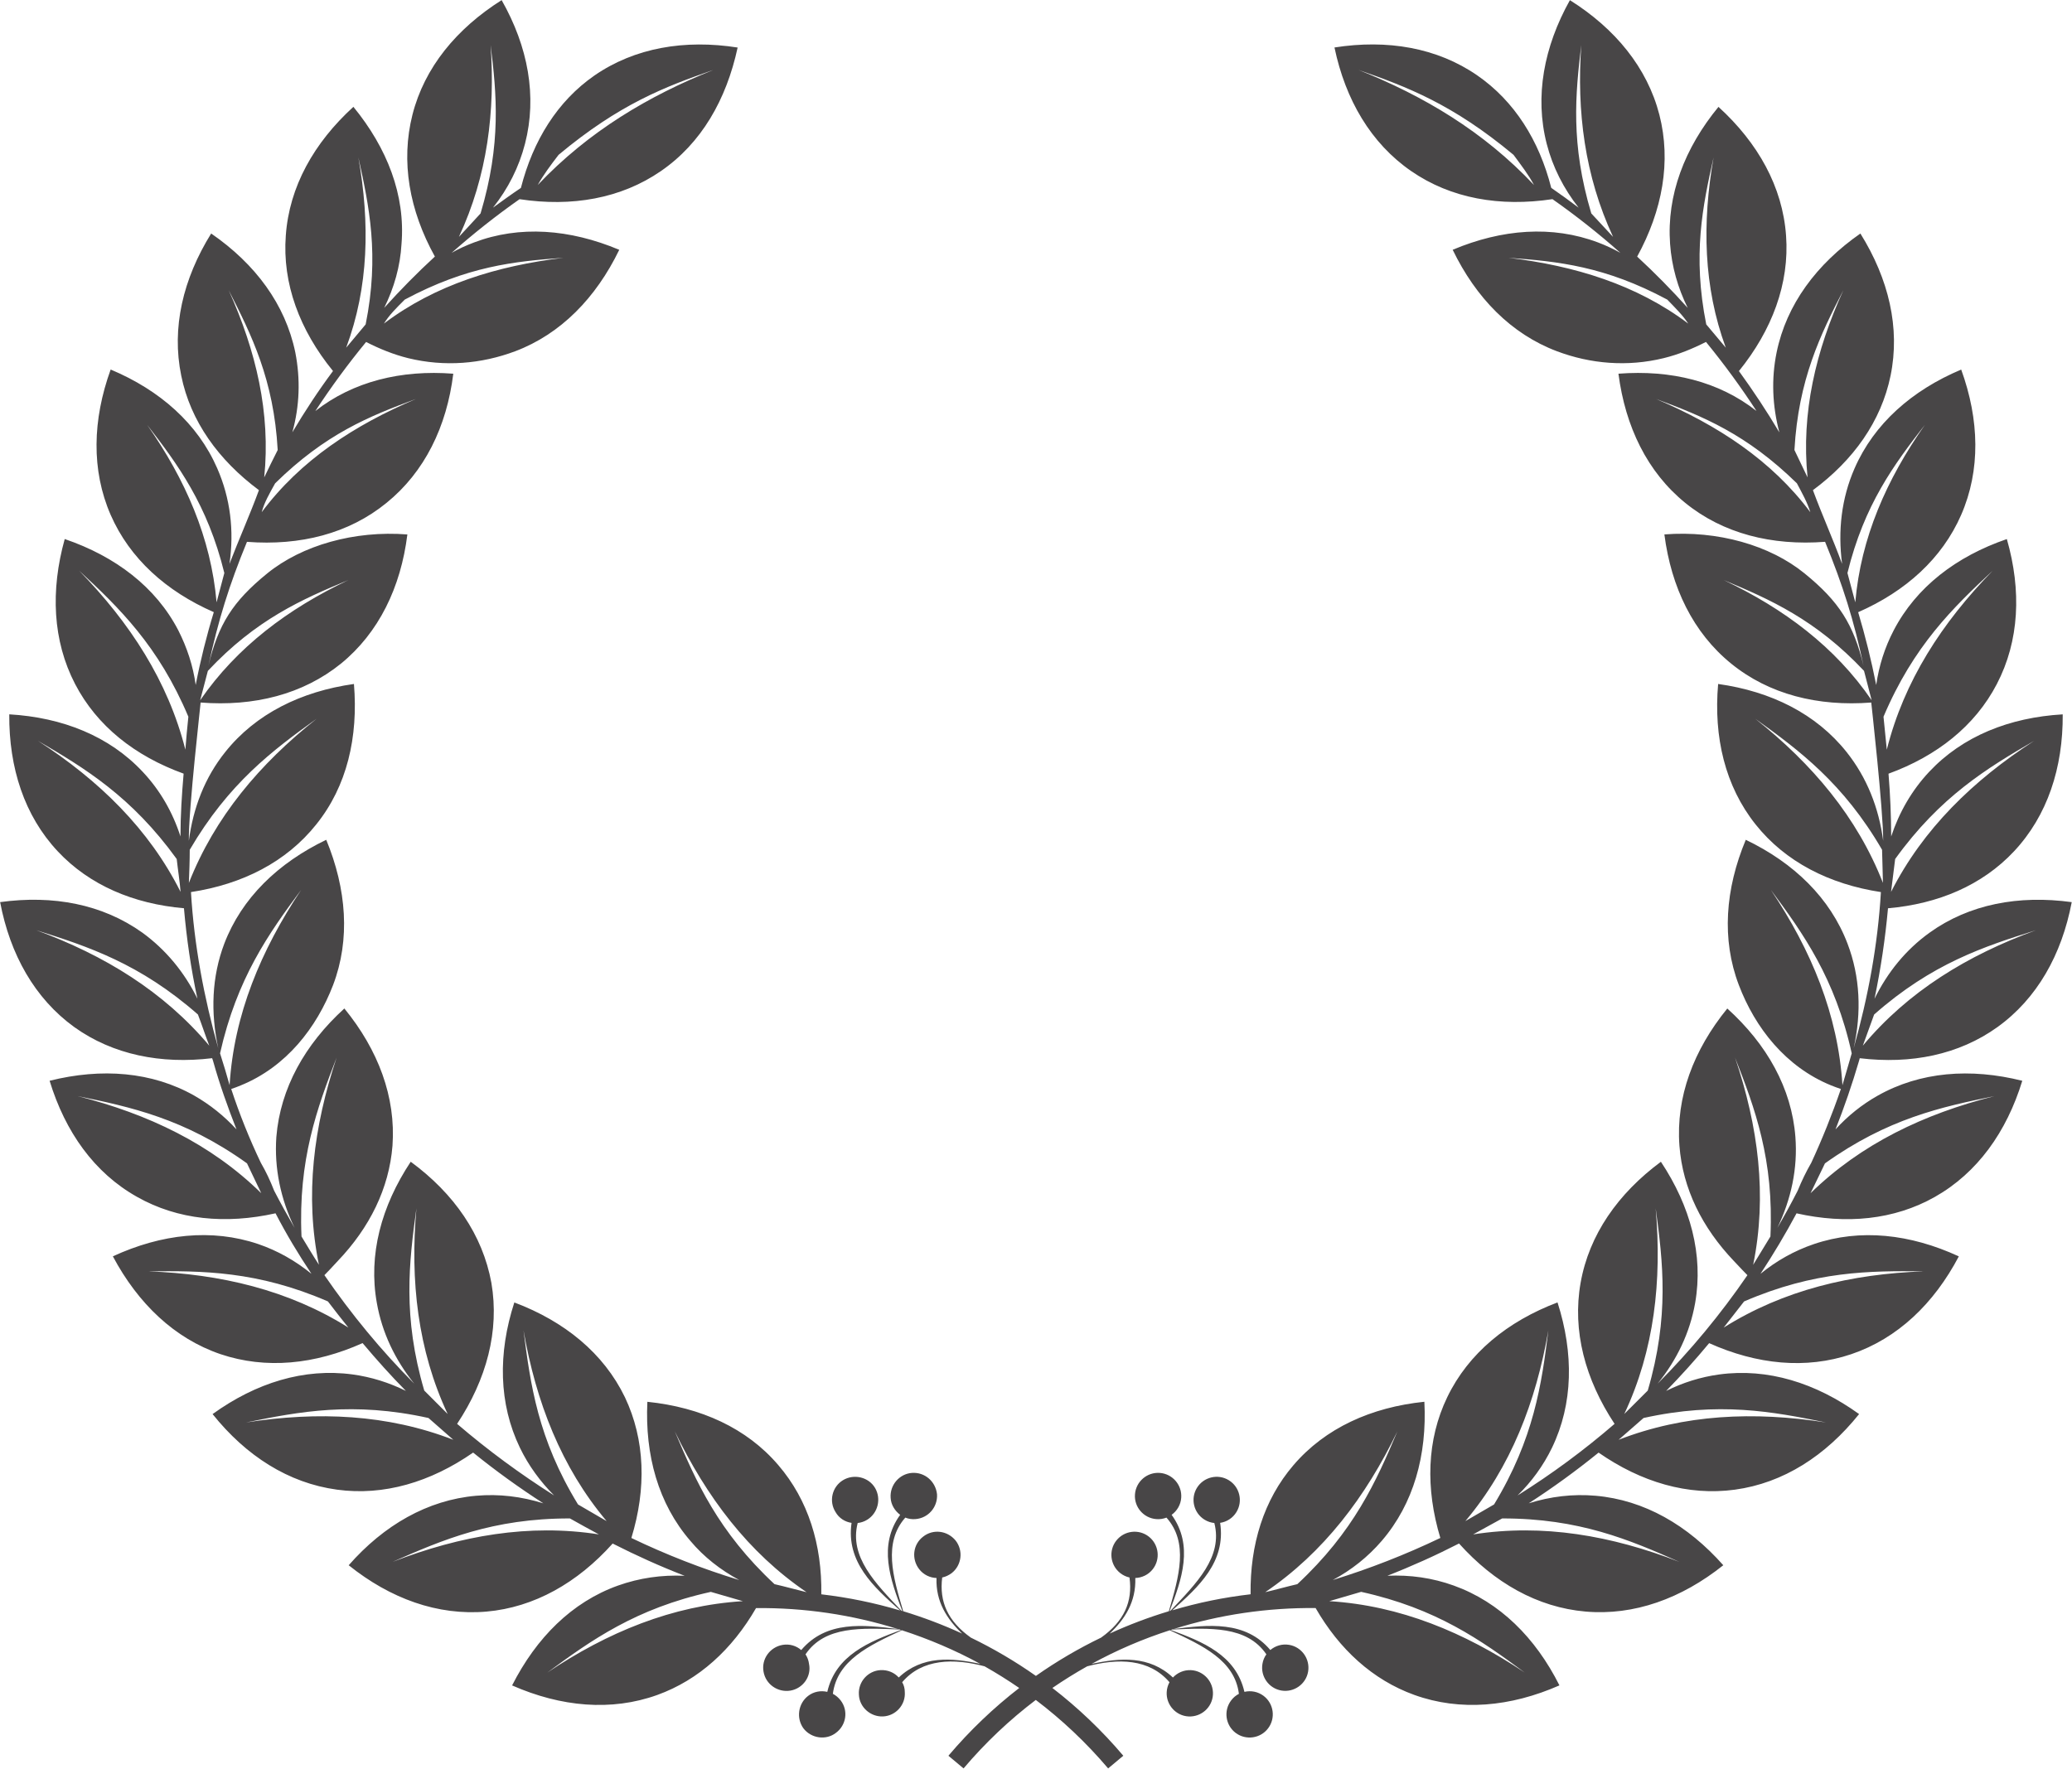 <?xml version="1.0" encoding="utf-8"?>
<!-- Generator: Adobe Illustrator 18.0.0, SVG Export Plug-In . SVG Version: 6.00 Build 0)  -->
<!DOCTYPE svg PUBLIC "-//W3C//DTD SVG 1.1//EN" "http://www.w3.org/Graphics/SVG/1.1/DTD/svg11.dtd">
<svg version="1.1" id="Layer_1" xmlns="http://www.w3.org/2000/svg" xmlns:xlink="http://www.w3.org/1999/xlink" x="0px" y="0px"
	 viewBox="0 0 128.411 109.648" style="enable-background:new 0 0 128.411 109.648;" xml:space="preserve">
<style type="text/css">
	.st0{fill-rule:evenodd;clip-rule:evenodd;fill:#484647;}
</style>
<symbol  id="Award" viewBox="-34.585 -29.532 69.17 59.063">
	<path class="st0" d="M-17.2,23.262c0.406,1.583,1.218,2.897,2.46,3.758
		c1.347,0.927,3.012,1.208,4.777,0.931c-0.378-1.748-1.215-3.2-2.563-4.127
		c-1.332-0.919-2.98-1.203-4.719-0.938c-0.795-0.558-1.546-1.156-2.269-1.793
		c0.232,0.134,0.491,0.25,0.75,0.348c1.519,0.576,3.2,0.448,4.848-0.246
		c-0.779-1.607-1.952-2.812-3.474-3.388c-1.131-0.424-2.357-0.528-3.574-0.231
		c-0.492,0.122-0.956,0.312-1.405,0.541c-0.606-0.738-1.172-1.508-1.694-2.306
		c1.26,0.988,2.866,1.381,4.605,1.246c-0.217-1.771-0.959-3.285-2.23-4.315
		c-1.259-1.027-2.879-1.437-4.659-1.301c-0.593-1.442-0.958-2.612-1.29-4.147
		c0.331,1.387,0.811,2.153,1.968,3.094c1.16,0.94,2.908,1.438,4.678,1.3
		c-0.22-1.771-0.956-3.285-2.217-4.314c-1.273-1.029-2.907-1.438-4.688-1.3
		c0.016,0.064-0.408-3.59-0.392-4.619c0.145,1.105,0.533,2.114,1.214,2.964
		c1.016,1.277,2.535,2.027,4.299,2.275c0.147-1.778-0.232-3.415-1.259-4.692
		c-0.998-1.252-2.461-1.997-4.183-2.259c0.104-1.76,0.434-3.519,0.911-5.215
		c-0.26,1.198-0.217,2.386,0.201,3.491c0.582,1.525,1.796,2.697,3.405,3.47
		c0.679-1.647,0.808-3.326,0.229-4.85c-0.55-1.428-1.562-2.733-3.083-3.353
		c-0.102-0.044-0.213-0.084-0.319-0.12c0.278-0.846,0.609-1.668,0.989-2.465
		c0.172-0.294,0.317-0.606,0.445-0.933c0.217-0.421,0.449-0.835,0.681-1.24
		c-0.465,0.966-0.681,1.99-0.608,3.036c0.133,1.627,0.955,3.093,2.271,4.291
		c1.131-1.384,1.724-2.959,1.607-4.585c-0.114-1.43-0.765-2.736-1.823-3.845
		c-0.306-0.327-0.289-0.316-0.45-0.477c0.898-1.306,1.897-2.518,2.999-3.624
		c-0.64,0.797-1.073,1.701-1.248,2.693c-0.29,1.607,0.146,3.232,1.131,4.719
		c1.446-1.062,2.402-2.441,2.694-4.048c0.274-1.602-0.163-3.223-1.145-4.707
		c1.027-0.881,2.114-1.68,3.239-2.391c-0.461,0.462-0.853,0.995-1.142,1.594
		c-0.709,1.47-0.738,3.153-0.186,4.852c1.678-0.632,2.982-1.696,3.692-3.165
		c0.678-1.426,0.721-3.053,0.216-4.702c1.158-0.556,2.36-1.026,3.602-1.405
		c-0.621,0.335-1.184,0.772-1.634,1.311c-1.069,1.239-1.519,2.86-1.434,4.643
		c1.781-0.183,3.318-0.877,4.373-2.116c0.999-1.162,1.462-2.661,1.435-4.314
		c0.895-0.105,1.761-0.281,2.633-0.54c-0.888,0.785-1.81,1.622-1.623,2.926
		c-0.217,0.032-0.419,0.157-0.534,0.36c-0.231,0.363-0.116,0.842,0.245,1.064
		c0.366,0.224,0.856,0.108,1.073-0.255c0.214-0.363,0.099-0.841-0.259-1.063
		c-0.1-0.063-0.216-0.1-0.32-0.11c-0.289-1.135,0.592-2.01,1.462-2.933
		c0.016-0.002,0.016-0.005,0.027-0.007c-0.404,1.059-0.811,2.19-0.071,3.213
		c-0.173,0.13-0.306,0.333-0.318,0.569c-0.03,0.425,0.29,0.798,0.708,0.831
		c0.436,0.032,0.795-0.288,0.841-0.713c0.027-0.426-0.29-0.798-0.723-0.83
		c-0.118-0.01-0.233,0.009-0.336,0.05c-0.738-0.839-0.419-1.962-0.07-3.127
		c0.665-0.203,1.328-0.452,1.966-0.746c-0.503,0.483-0.883,1.062-0.854,1.856
		c-0.215,0.006-0.434,0.107-0.578,0.294c-0.261,0.334-0.216,0.822,0.131,1.087
		c0.334,0.264,0.809,0.205,1.085-0.13c0.262-0.335,0.205-0.823-0.13-1.087
		c-0.102-0.074-0.202-0.123-0.318-0.147c-0.102-0.812,0.189-1.46,0.956-2.008
		c0.75-0.363,1.477-0.789,2.173-1.279c0.695,0.489,1.424,0.915,2.177,1.279
		c0.769,0.548,1.059,1.196,0.948,2.008c-0.109,0.024-0.215,0.073-0.309,0.147
		c-0.336,0.264-0.394,0.752-0.13,1.087c0.264,0.335,0.752,0.394,1.087,0.129
		c0.334-0.264,0.392-0.752,0.129-1.086c-0.146-0.187-0.363-0.287-0.583-0.294
		c0.027-0.794-0.344-1.372-0.855-1.856c0.643,0.294,1.302,0.543,1.975,0.746
		c0.34,1.165,0.666,2.288-0.079,3.127c-0.105-0.04-0.22-0.06-0.339-0.05
		c-0.425,0.032-0.746,0.404-0.713,0.829c0.033,0.426,0.405,0.746,0.83,0.714
		c0.426-0.032,0.746-0.406,0.714-0.831c-0.017-0.236-0.141-0.439-0.32-0.569
		c0.738-1.023,0.342-2.154-0.066-3.213c0.009,0.002,0.017,0.005,0.026,0.007
		c0.871,0.922,1.758,1.798,1.466,2.933c-0.112,0.011-0.224,0.047-0.326,0.11
		c-0.363,0.223-0.478,0.7-0.255,1.064c0.223,0.363,0.701,0.479,1.064,0.255
		c0.364-0.222,0.478-0.701,0.255-1.064c-0.122-0.202-0.327-0.328-0.544-0.36
		c0.198-1.305-0.717-2.137-1.599-2.922C5.421-23.988,6.266-23.816,7.165-23.711
		c-0.022,1.654,0.437,3.152,1.433,4.314c1.061,1.239,2.595,1.933,4.37,2.116
		c0.092-1.783-0.359-3.404-1.421-4.643c-0.462-0.539-1.014-0.976-1.637-1.311
		c1.231,0.38,2.432,0.85,3.591,1.405c-0.497,1.649-0.457,3.276,0.231,4.702
		c0.708,1.469,2.013,2.533,3.682,3.165c0.545-1.7,0.524-3.383-0.184-4.853
		c-0.29-0.599-0.678-1.131-1.15-1.594c1.137,0.711,2.22,1.511,3.239,2.391
		c-0.982,1.484-1.416,3.105-1.135,4.707c0.283,1.607,1.248,2.985,2.682,4.047
		c0.988-1.487,1.425-3.112,1.143-4.719c-0.175-0.991-0.609-1.896-1.253-2.693
		c1.1,1.106,2.105,2.318,2.999,3.624c-0.162,0.161-0.143,0.15-0.455,0.477
		c-1.055,1.108-1.707,2.415-1.815,3.845c-0.123,1.626,0.471,3.201,1.598,4.585
		c1.324-1.197,2.15-2.664,2.274-4.291c0.08-1.046-0.138-2.07-0.602-3.035
		c0.237,0.405,0.463,0.819,0.678,1.24c0.133,0.327,0.284,0.639,0.454,0.933
		c0.368,0.797,0.698,1.619,0.989,2.465c-0.111,0.037-0.22,0.077-0.327,0.12
		c-1.519,0.62-2.538,1.925-3.081,3.353c-0.58,1.524-0.456,3.203,0.232,4.85
		c1.61-0.773,2.818-1.945,3.398-3.47c0.421-1.106,0.471-2.293,0.204-3.491
		c0.481,1.696,0.807,3.455,0.91,5.215c-1.722,0.262-3.189,1.008-4.184,2.259
		c-1.016,1.276-1.407,2.914-1.251,4.692c1.769-0.247,3.275-0.998,4.29-2.275
		c0.676-0.85,1.076-1.859,1.221-2.964c0.005,1.029-0.407,4.683-0.398,4.619
		c-1.781-0.138-3.413,0.271-4.679,1.301c-1.266,1.028-2.001,2.543-2.229,4.314
		c1.78,0.138,3.522-0.36,4.678-1.3c1.157-0.94,1.64-1.707,1.974-3.094
		c-0.325,1.535-0.696,2.705-1.286,4.147c-1.777-0.136-3.407,0.273-4.67,1.301
		c-1.266,1.029-2,2.544-2.23,4.314c1.749,0.135,3.355-0.257,4.61-1.246
		c-0.519,0.798-1.082,1.568-1.687,2.307c-0.454-0.23-0.915-0.419-1.411-0.541
		c-1.209-0.297-2.444-0.194-3.568,0.231c-1.526,0.576-2.702,1.781-3.479,3.388
		c1.646,0.693,3.324,0.821,4.85,0.246c0.26-0.098,0.51-0.215,0.75-0.348
		c-0.718,0.637-1.475,1.236-2.268,1.793c-1.747-0.264-3.39,0.019-4.72,0.939
		c-1.342,0.927-2.193,2.379-2.559,4.127c1.764,0.276,3.424-0.005,4.766-0.931
		c1.246-0.861,2.069-2.176,2.472-3.758c0.311-0.215,0.615-0.435,0.915-0.662
		c-0.501,0.638-0.866,1.353-1.067,2.136c-0.405,1.582-0.095,3.236,0.775,4.795
		c1.512-0.95,2.581-2.251,2.988-3.828c0.4-1.562,0.102-3.194-0.742-4.737
		c0.59-0.545,1.153-1.118,1.688-1.713c-0.332,0.672-0.535,1.388-0.589,2.137
		c-0.117,1.628,0.484,3.201,1.616,4.577c1.319-1.202,2.14-2.668,2.257-4.3
		c0.117-1.601-0.469-3.16-1.574-4.524c0.481-0.662,0.932-1.345,1.35-2.048
		c-0.234,0.885-0.273,1.785-0.091,2.673c0.328,1.598,1.333,2.949,2.797,3.969
		c0.944-1.515,1.336-3.152,1.007-4.75c-0.313-1.522-1.238-2.82-2.592-3.822
		c0.306-0.829,0.669-1.632,0.974-2.463c-0.146,1.109-0.02,2.192,0.416,3.19
		c0.653,1.495,1.916,2.608,3.561,3.301c0.609-1.678,0.651-3.36-0.002-4.856
		c-0.637-1.457-1.853-2.552-3.438-3.248c0.238-0.799,0.44-1.61,0.602-2.432
		c0.091,0.637,0.284,1.25,0.584,1.825c0.754,1.447,2.09,2.47,3.778,3.05
		c0.493-1.716,0.42-3.398-0.335-4.845c-0.729-1.4-2.004-2.404-3.616-2.992
		c0.057-0.695,0.087-1.394,0.089-2.097c0.268,0.81,0.688,1.54,1.268,2.159
		c1.116,1.191,2.678,1.816,4.46,1.92c0.013-1.785-0.511-3.385-1.627-4.576
		c-1.062-1.133-2.53-1.755-4.207-1.901c-0.091-1.006-0.24-2.014-0.45-3.022
		c0.436,0.887,1.048,1.639,1.838,2.207c1.324,0.952,2.979,1.263,4.747,1.02
		c-0.333-1.754-1.157-3.222-2.481-4.174c-1.287-0.924-2.884-1.245-4.597-1.039
		c-0.008-0.029-0.016-0.059-0.024-0.088c-0.23-0.782-0.492-1.546-0.786-2.29
		c0.406,0.447,0.876,0.826,1.407,1.126c1.42,0.802,3.098,0.932,4.83,0.498
		c-0.522-1.707-1.5-3.077-2.921-3.88c-1.361-0.769-2.961-0.92-4.617-0.547
		c-0.373-0.696-0.776-1.37-1.204-2.021c0.533,0.435,1.13,0.772,1.785,0.994
		c1.545,0.524,3.217,0.338,4.838-0.411c-0.831-1.58-2.047-2.744-3.593-3.267
		c-1.515-0.512-3.153-0.345-4.744,0.369c-0.458-0.553-0.937-1.085-1.436-1.596
		c0.557,0.278,1.149,0.465,1.772,0.55c1.616,0.22,3.223-0.28,4.671-1.323
		c-1.116-1.393-2.531-2.305-4.147-2.525c-1.571-0.214-3.135,0.252-4.552,1.238
		c-0.748-0.607-1.527-1.173-2.333-1.694c0.725,0.229,1.474,0.319,2.233,0.253
		c1.625-0.141,3.082-0.984,4.264-2.321c-1.396-1.113-2.978-1.689-4.602-1.547
		c-1.605,0.14-3.047,0.963-4.222,2.273c-0.779-0.399-1.577-0.758-2.392-1.077
		c0.757,0.034,1.502-0.07,2.216-0.328c1.534-0.552,2.728-1.739,3.529-3.334
		c-1.634-0.719-3.311-0.872-4.845-0.319c-1.392,0.502-2.505,1.525-3.297,2.902
		c-1.601,0.016-3.201-0.218-4.734-0.699c1.152,0.143,2.387,0.286,3.222-0.703
		c0.169,0.142,0.395,0.213,0.629,0.173c0.421-0.071,0.704-0.473,0.633-0.894
		c-0.071-0.419-0.472-0.703-0.892-0.632c-0.421,0.071-0.705,0.473-0.633,0.892
		c0.019,0.118,0.065,0.225,0.131,0.317c-0.656,0.96-1.885,0.878-3.143,0.83
		c-0.017-0.005-0.033-0.011-0.05-0.016c1.066-0.392,2.177-0.838,2.46-2.067
		c0.216,0.05,0.449,0.009,0.639-0.133c0.341-0.256,0.41-0.743,0.153-1.084
		c-0.254-0.34-0.741-0.41-1.082-0.156c-0.342,0.256-0.412,0.743-0.155,1.084
		c0.07,0.096,0.161,0.17,0.261,0.223c-0.14,1.117-1.205,1.61-2.308,2.123
		c-0.898-0.29-1.772-0.664-2.609-1.123c0.955,0.206,1.927,0.282,2.714-0.455
		c0.151,0.161,0.367,0.257,0.604,0.246c0.426-0.023,0.754-0.389,0.732-0.814
		c-0.02-0.425-0.387-0.753-0.811-0.733c-0.426,0.02-0.755,0.388-0.733,0.813
		c0.006,0.119,0.039,0.231,0.093,0.331c-0.676,0.79-1.719,0.804-2.748,0.531
		c-0.396-0.222-0.784-0.464-1.162-0.723c0.852-0.657,1.648-1.413,2.368-2.264
		l-0.506-0.423c-0.735,0.865-1.547,1.629-2.416,2.287
		c-0.869-0.659-1.68-1.422-2.412-2.287l-0.506,0.423
		c0.721,0.851,1.515,1.606,2.365,2.263c-0.377,0.26-0.763,0.501-1.157,0.724
		c-1.025,0.273-2.082,0.259-2.751-0.531c0.059-0.1,0.087-0.211,0.087-0.33
		c0.03-0.425-0.301-0.792-0.723-0.813c-0.419-0.021-0.796,0.308-0.81,0.733
		c-0.027,0.425,0.304,0.792,0.722,0.814c0.248,0.012,0.464-0.085,0.609-0.246
		c0.784,0.738,1.766,0.661,2.721,0.455c-0.841,0.459-1.724,0.833-2.618,1.123
		c-1.102-0.514-2.158-1.006-2.303-2.123c0.099-0.053,0.188-0.126,0.262-0.223
		c0.26-0.341,0.187-0.827-0.163-1.084c-0.331-0.254-0.825-0.184-1.084,0.156
		c-0.244,0.341-0.174,0.828,0.161,1.083c0.187,0.143,0.419,0.183,0.638,0.133
		c0.285,1.229,1.4,1.675,2.462,2.067c-0.019,0.005-0.032,0.011-0.046,0.016
		c-1.262,0.048-2.492,0.13-3.143-0.83c0.06-0.092,0.102-0.2,0.117-0.318
		c0.088-0.419-0.202-0.821-0.62-0.893c-0.426-0.071-0.829,0.214-0.899,0.633
		c-0.076,0.421,0.214,0.822,0.639,0.894c0.23,0.04,0.458-0.031,0.62-0.173
		c0.84,0.989,2.069,0.846,3.225,0.703c-1.533,0.48-3.128,0.715-4.734,0.699
		c-0.796-1.377-1.908-2.4-3.298-2.902c-1.536-0.552-3.214-0.4-4.848,0.319
		c0.811,1.595,1.996,2.782,3.533,3.334c0.723,0.257,1.461,0.362,2.228,0.328
		c-0.824,0.319-1.62,0.679-2.403,1.077c-1.172-1.31-2.618-2.133-4.213-2.273
		c-1.634-0.142-3.213,0.435-4.601,1.548c1.172,1.337,2.634,2.18,4.255,2.321
		c0.765,0.067,1.507-0.024,2.245-0.253c-0.811,0.522-1.593,1.087-2.345,1.695
		c-1.42-0.987-2.984-1.453-4.547-1.238c-1.622,0.22-3.039,1.131-4.153,2.524
		c1.447,1.044,3.054,1.544,4.674,1.324c0.625-0.085,1.218-0.272,1.781-0.55
		c-0.505,0.511-0.981,1.044-1.446,1.597c-1.595-0.714-3.227-0.881-4.746-0.369
		c-1.535,0.524-2.751,1.687-3.593,3.267c1.625,0.749,3.3,0.935,4.851,0.411
		c0.651-0.222,1.243-0.559,1.78-0.995c-0.434,0.652-0.84,1.326-1.199,2.021
		c-1.667-0.372-3.262-0.221-4.621,0.547c-1.432,0.803-2.402,2.173-2.923,3.88
		c1.736,0.434,3.418,0.304,4.834-0.498c0.523-0.3,0.997-0.68,1.406-1.126
		c-0.291,0.744-0.565,1.507-0.783,2.29c-0.014,0.029-0.014,0.058-0.03,0.088
		c-1.707-0.206-3.315,0.115-4.603,1.039c-1.317,0.952-2.144,2.421-2.476,4.174
		c1.766,0.243,3.416-0.068,4.749-1.02c0.781-0.568,1.404-1.32,1.839-2.207
		c-0.218,1.008-0.362,2.017-0.45,3.022c-1.678,0.146-3.152,0.767-4.214,1.901
		c-1.115,1.191-1.632,2.79-1.619,4.576c1.78-0.104,3.343-0.729,4.456-1.92
		c0.582-0.619,1-1.349,1.261-2.159c0,0.703,0.045,1.403,0.105,2.098
		c-1.626,0.588-2.896,1.592-3.623,2.992c-0.752,1.447-0.825,3.128-0.347,4.844
		c1.694-0.579,3.041-1.602,3.792-3.049c0.292-0.575,0.494-1.187,0.581-1.825
		c0.159,0.822,0.361,1.633,0.605,2.432c-1.591,0.697-2.806,1.791-3.444,3.248
		c-0.651,1.495-0.607,3.178,0,4.856c1.651-0.694,2.908-1.807,3.559-3.301
		c0.437-0.999,0.57-2.082,0.408-3.191c0.318,0.831,0.679,1.633,0.984,2.463
		c-1.347,1.002-2.286,2.3-2.594,3.822c-0.33,1.598,0.059,3.236,0.999,4.75
		c1.48-1.02,2.477-2.371,2.809-3.969c0.174-0.888,0.147-1.787-0.099-2.672
		c0.418,0.703,0.866,1.387,1.358,2.048c-1.112,1.364-1.697,2.923-1.576,4.524
		c0.115,1.631,0.94,3.098,2.257,4.3c1.128-1.377,1.74-2.949,1.607-4.577
		c-0.042-0.749-0.247-1.465-0.578-2.137c0.536,0.595,1.099,1.168,1.692,1.713
		c-0.855,1.543-1.144,3.175-0.749,4.737c0.4,1.577,1.473,2.877,2.978,3.828
		c0.885-1.559,1.189-3.213,0.781-4.795c-0.201-0.782-0.562-1.498-1.069-2.136
		C-17.823,22.827-17.52,23.048-17.2,23.262L-17.2,23.262z M12.066-18.271
		c-0.71-1.68-1.456-3.347-3.34-5.102c-0.357-0.082-0.715-0.185-1.072-0.268
		C9.608-22.314,11.009-20.459,12.066-18.271L12.066-18.271z M16.318-26.325
		c-1.458,1.079-2.949,2.141-5.461,2.695c-0.355-0.104-0.708-0.207-1.063-0.311
		C12.149-24.087,14.297-24.976,16.318-26.325L16.318-26.325z M21.481-22.629
		c-1.658,0.735-3.343,1.455-5.915,1.451c-0.323-0.175-0.647-0.359-0.97-0.533
		C16.926-21.348,19.215-21.749,21.481-22.629L21.481-22.629z M17.108-14.897
		c-0.224-1.8-0.481-3.613-1.813-5.814c-0.319-0.185-0.638-0.37-0.958-0.556
		C15.855-19.461,16.692-17.291,17.108-14.897L17.108-14.897z M20.692-10.822
		c0.244-1.798,0.459-3.616-0.265-6.085c-0.261-0.261-0.522-0.522-0.784-0.782
		C20.648-15.555,20.902-13.243,20.692-10.822L20.692-10.822z M26.376-17.972
		c-1.778,0.363-3.576,0.705-6.089,0.149c-0.277-0.24-0.554-0.489-0.833-0.728
		C21.652-17.697,23.974-17.598,26.376-17.972L26.376-17.972z M23.342-5.785
		c0.662-1.69,1.301-3.405,1.181-5.976c-0.192-0.315-0.384-0.63-0.576-0.945
		C24.419-10.394,24.119-8.087,23.342-5.785L23.342-5.785z M29.651-12.925
		c-1.814,0.02-3.646,0.016-6.007-1.005c-0.227-0.288-0.453-0.584-0.681-0.873
		C24.96-13.548,27.221-13.012,29.651-12.925L29.651-12.925z M32.005-7.072
		c-1.777-0.362-3.567-0.751-5.661-2.247c-0.161-0.33-0.319-0.667-0.481-0.996
		C27.55-8.668,29.647-7.668,32.005-7.072L32.005-7.072z M33.387-1.532
		c-1.73-0.542-3.472-1.112-5.401-2.815c-0.127-0.344-0.25-0.696-0.377-1.04
		C29.119-3.576,31.103-2.366,33.387-1.532L33.387-1.532z M24.538-0.184
		c1.081-1.459,2.145-2.948,2.7-5.46c-0.104-0.354-0.206-0.708-0.31-1.063
		C26.781-4.352,25.89-2.204,24.538-0.184L24.538-0.184z M24.015,5.534
		c1.473-1.06,2.943-2.154,4.236-4.378c0.013-0.369,0.018-0.737,0.029-1.106
		C27.421,2.247,25.922,4.021,24.015,5.534L24.015,5.534z M33.327,4.793
		c-1.569-0.911-3.135-1.859-4.639-3.946c-0.046-0.366-0.091-0.732-0.137-1.098
		C29.619,1.852,31.287,3.472,33.327,4.793L33.327,4.793z M31.946,10.478
		c-1.327-1.237-2.643-2.509-3.647-4.878c0.037-0.366,0.074-0.734,0.11-1.101
		C28.983,6.787,30.248,8.738,31.946,10.478L31.946,10.478z M22.964,10.164
		c1.534-0.641,3.069-1.315,4.685-3.033c0.084-0.327,0.17-0.654,0.254-0.981
		C26.684,7.934,24.976,9.207,22.964,10.164L22.964,10.164z M29.68,15.347
		c-1.02-1.313-2.024-2.657-2.585-4.947c0.088-0.327,0.175-0.653,0.262-0.98
		C27.541,11.574,28.4,13.523,29.68,15.347L29.68,15.347z M26.958,19.845
		c-0.762-1.478-1.501-2.983-1.633-5.337c0.147-0.305,0.293-0.609,0.438-0.915
		C25.547,15.744,26.035,17.817,26.958,19.845L26.958,19.845z M22.625,24.28
		c-0.366-1.622-0.707-3.264-0.245-5.576c0.217-0.259,0.435-0.517,0.652-0.777
		C22.286,19.956,22.239,22.087,22.625,24.28L22.625,24.28z M15.777,20.928
		c1.658-0.119,3.223-0.282,5.301-1.396c0.267-0.275,0.515-0.519,0.701-0.802
		C20.053,20.033,17.988,20.662,15.777,20.928L15.777,20.928z M20.705,16.213
		c1.559-0.577,3.017-1.169,4.702-2.817c0.18-0.339,0.35-0.642,0.449-0.966
		C24.563,14.163,22.755,15.342,20.705,16.213L20.705,16.213z M10.769,27.203
		c1.619-0.562,3.148-1.146,5.176-2.836c0.261-0.353,0.503-0.668,0.683-1.007
		C14.945,25.151,12.929,26.343,10.769,27.203L10.769,27.203z M18.207,28.035
		c-0.195-1.636-0.363-3.293,0.335-5.625c0.242-0.261,0.485-0.522,0.727-0.783
		C18.319,23.673,18.052,25.822,18.207,28.035L18.207,28.035z M-12.061-18.271
		c0.71-1.68,1.447-3.348,3.329-5.102c0.362-0.082,0.723-0.185,1.07-0.268
		C-9.614-22.314-11.003-20.459-12.061-18.271L-12.061-18.271z M-16.317-26.326
		c1.462,1.079,2.952,2.142,5.459,2.695c0.361-0.104,0.708-0.207,1.07-0.31
		C-12.147-24.087-14.305-24.976-16.317-26.326L-16.317-26.326z M-21.485-22.629
		c1.664,0.735,3.345,1.455,5.922,1.451c0.317-0.175,0.637-0.359,0.967-0.533
		C-16.925-21.348-19.21-21.749-21.485-22.629L-21.485-22.629z M-17.113-14.897
		c0.232-1.8,0.474-3.613,1.82-5.814c0.32-0.185,0.639-0.37,0.955-0.556
		C-15.856-19.461-16.694-17.291-17.113-14.897L-17.113-14.897z M-20.689-10.822
		c-0.247-1.798-0.465-3.616,0.262-6.085c0.262-0.261,0.522-0.522,0.781-0.782
		C-20.643-15.555-20.904-13.243-20.689-10.822L-20.689-10.822z M-26.377-17.972
		c1.782,0.363,3.575,0.705,6.091,0.149c0.277-0.24,0.554-0.489,0.829-0.728
		C-21.66-17.697-23.974-17.598-26.377-17.972L-26.377-17.972z M-23.354-5.785
		c-0.65-1.69-1.287-3.405-1.172-5.975c0.191-0.315,0.378-0.63,0.582-0.945
		C-24.423-10.394-24.119-8.087-23.354-5.785L-23.354-5.785z M-29.648-12.925
		c1.808,0.02,3.646,0.017,6.004-1.005c0.219-0.288,0.451-0.584,0.682-0.872
		C-24.96-13.548-27.229-13.012-29.648-12.925L-29.648-12.925z M-32.005-7.071
		c1.774-0.363,3.573-0.752,5.659-2.247c0.156-0.33,0.317-0.667,0.476-0.997
		C-27.548-8.668-29.648-7.668-32.005-7.071L-32.005-7.071z M-33.382-1.531
		c1.724-0.542,3.459-1.113,5.397-2.815c0.133-0.344,0.246-0.696,0.379-1.041
		C-29.128-3.576-31.111-2.366-33.382-1.531L-33.382-1.531z M-24.538-0.184
		c-1.084-1.458-2.142-2.948-2.708-5.459c0.115-0.354,0.218-0.708,0.319-1.063
		C-26.783-4.352-25.882-2.204-24.538-0.184L-24.538-0.184z M-24.019,5.534
		c-1.476-1.06-2.938-2.155-4.239-4.378c0-0.369-0.015-0.737-0.029-1.107
		C-27.422,2.247-25.928,4.021-24.019,5.534L-24.019,5.534z M-33.324,4.793
		c1.562-0.911,3.124-1.859,4.631-3.946c0.04-0.366,0.1-0.732,0.129-1.098
		C-29.619,1.852-31.286,3.472-33.324,4.793L-33.324,4.793z M-31.951,10.478
		c1.333-1.237,2.648-2.509,3.647-4.878c-0.04-0.367-0.071-0.734-0.1-1.1
		C-28.983,6.787-30.256,8.738-31.951,10.478L-31.951,10.478z M-22.961,10.164
		c-1.547-0.641-3.083-1.316-4.692-3.033c-0.086-0.327-0.169-0.654-0.257-0.981
		C-26.68,7.934-24.972,9.207-22.961,10.164L-22.961,10.164z M-29.678,15.347
		c1.015-1.314,2.012-2.657,2.575-4.947c-0.086-0.326-0.172-0.653-0.259-0.98
		C-27.548,11.574-28.404,13.523-29.678,15.347L-29.678,15.347z M-26.957,19.845
		c0.754-1.478,1.507-2.983,1.636-5.337c-0.157-0.305-0.302-0.61-0.45-0.915
		C-25.552,15.744-26.044,17.817-26.957,19.845L-26.957,19.845z M-22.627,24.28
		c0.358-1.621,0.708-3.264,0.243-5.576c-0.213-0.259-0.434-0.517-0.65-0.777
		C-22.279,19.956-22.239,22.086-22.627,24.28L-22.627,24.28z M-15.779,20.928
		c-1.653-0.119-3.216-0.282-5.298-1.395c-0.278-0.276-0.522-0.519-0.697-0.802
		C-20.053,20.033-17.98,20.662-15.779,20.928L-15.779,20.928z M-20.704,16.213
		c-1.565-0.577-3.025-1.169-4.702-2.817c-0.189-0.339-0.364-0.642-0.449-0.965
		C-24.566,14.163-22.76,15.342-20.704,16.213L-20.704,16.213z M-10.772,27.203
		c-1.624-0.562-3.143-1.145-5.17-2.836c-0.271-0.353-0.504-0.667-0.696-1.007
		C-14.943,25.151-12.929,26.343-10.772,27.203L-10.772,27.203z M-18.212,28.035
		c0.202-1.636,0.362-3.293-0.335-5.625c-0.244-0.261-0.476-0.522-0.723-0.783
		C-18.315,23.673-18.055,25.822-18.212,28.035L-18.212,28.035z"/>
</symbol>
<use xlink:href="#Award"  width="69.17" height="59.063" x="-34.585" y="-29.532" transform="matrix(1.856 0 0 -1.856 64.206 54.824)" style="overflow:visible;"/>
</svg>
